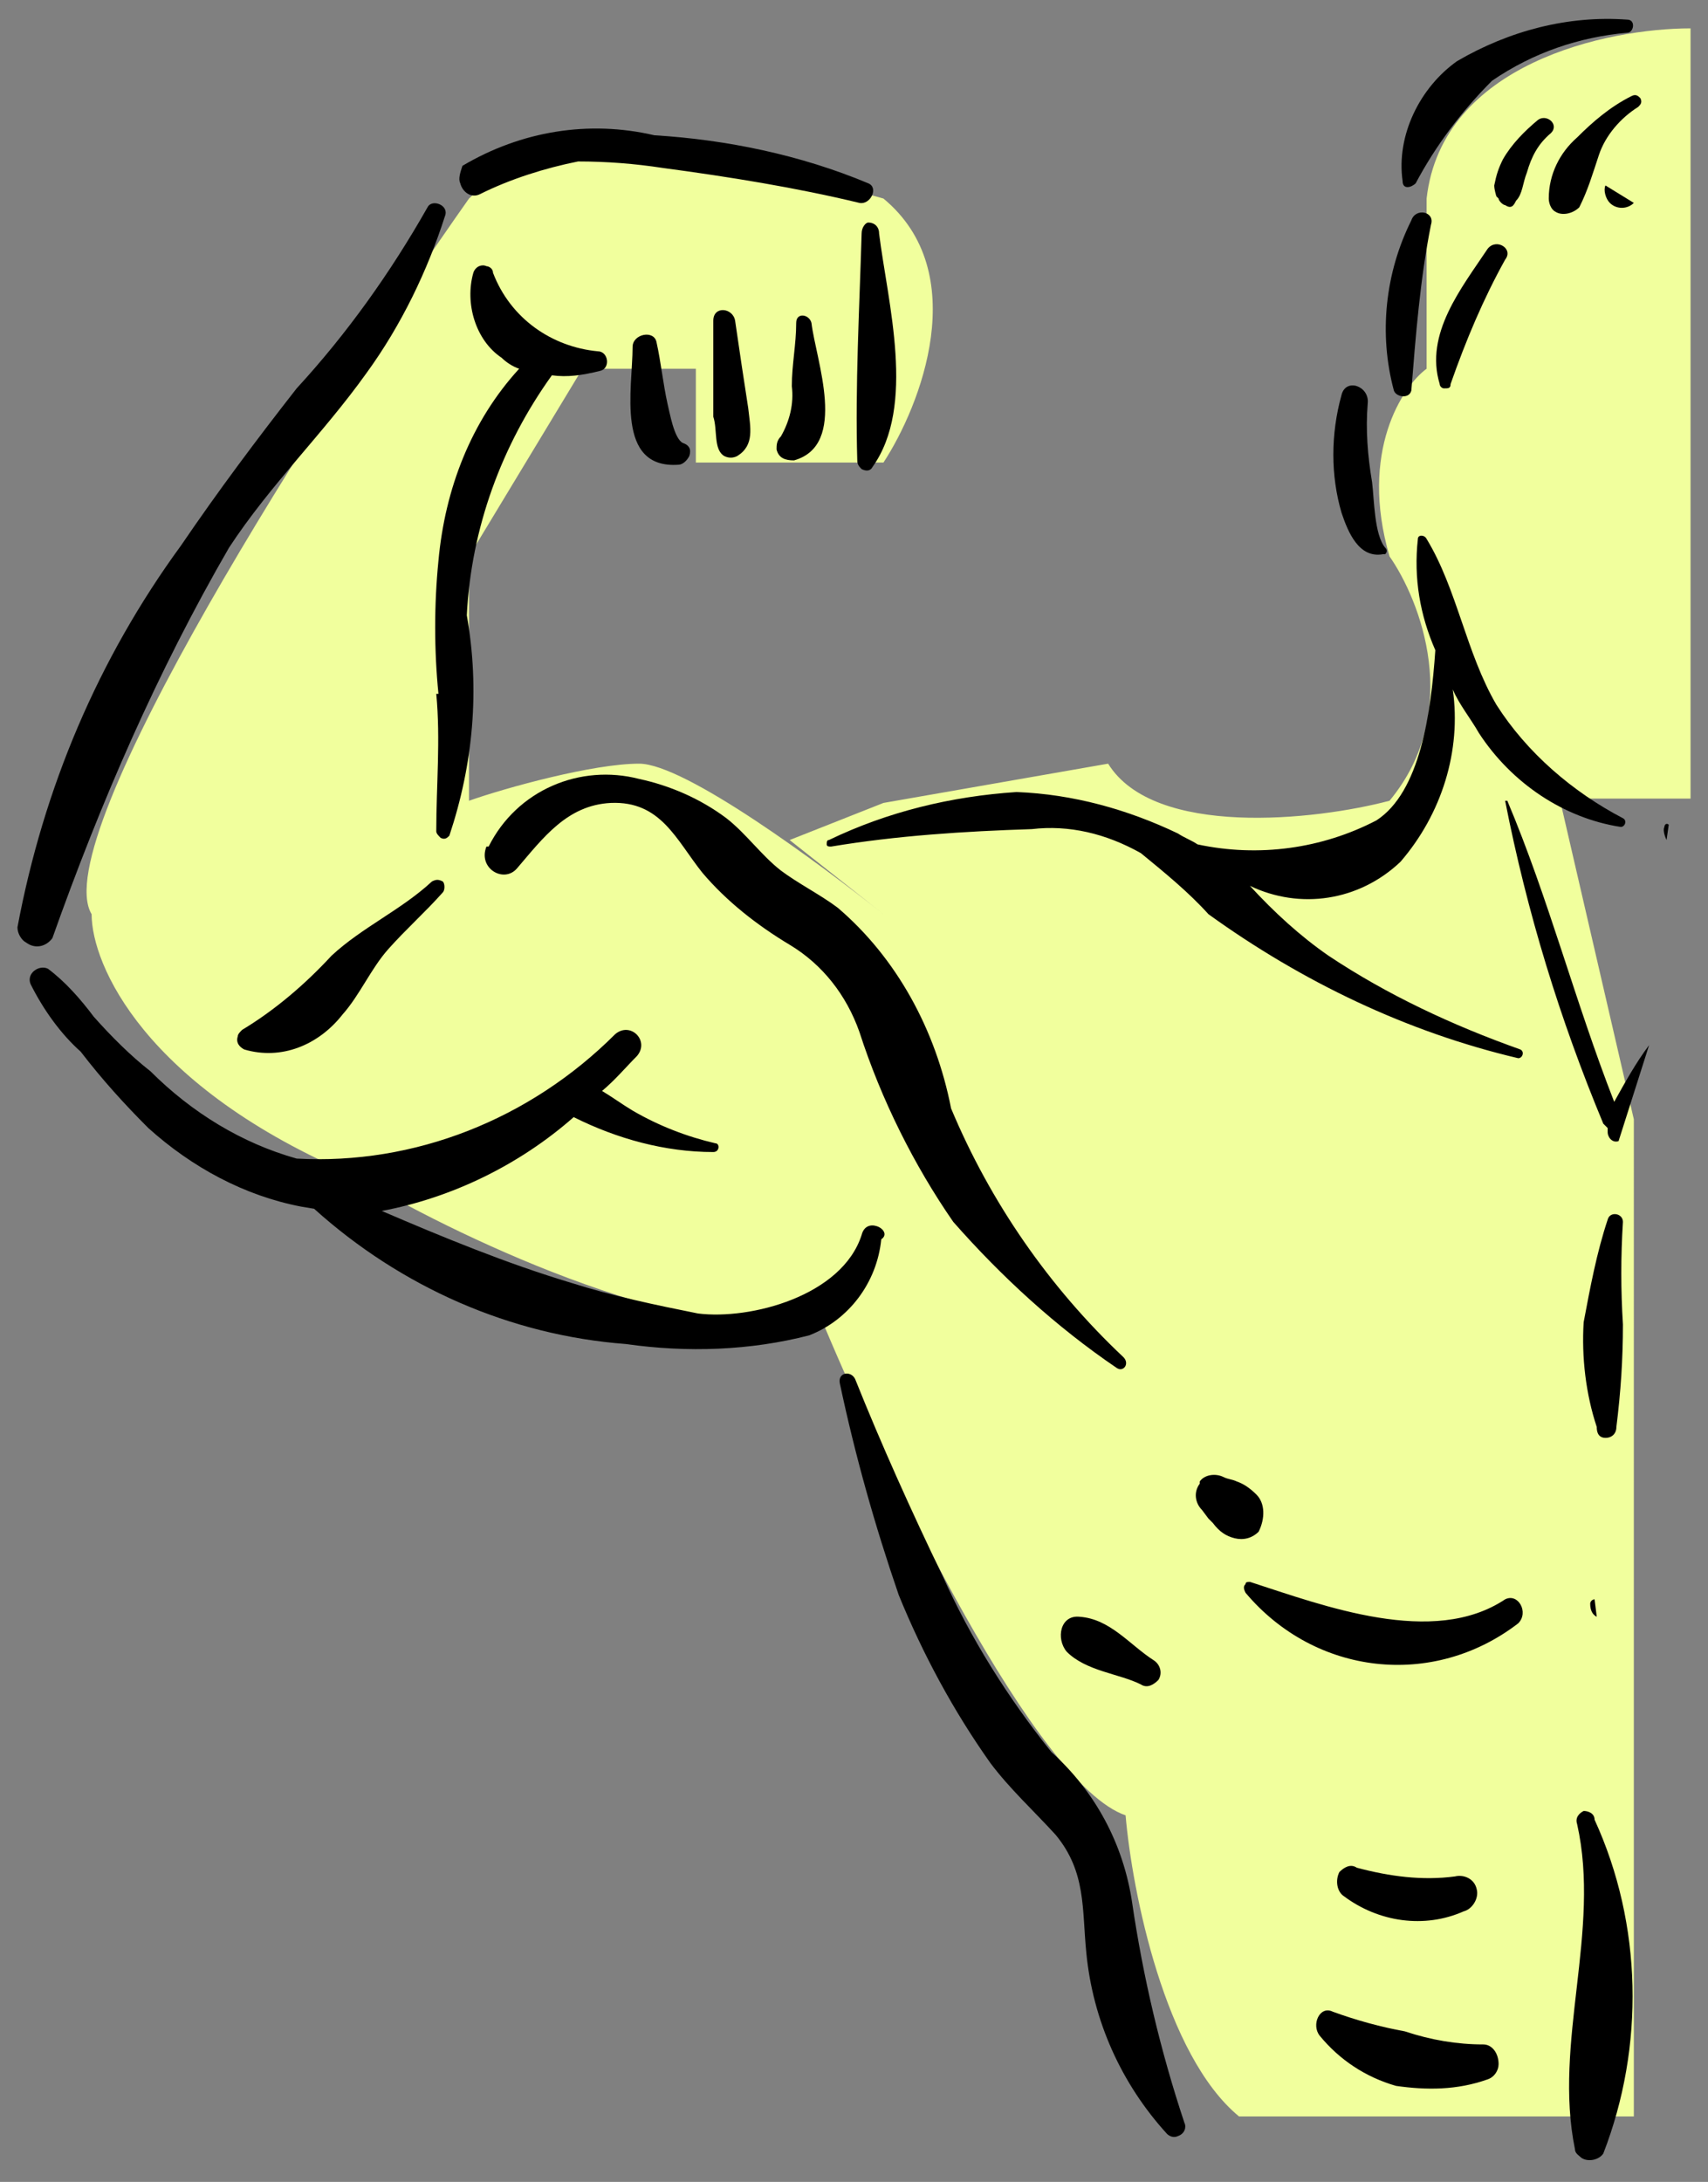 <svg xmlns="http://www.w3.org/2000/svg" viewBox="0 0 78.3 100">
<rect x="0" y="0" width="78.3" height="100" fill="#808080" stroke="none"/>
<style type="text/css">
	.sp-fav-icon-01{fill:#F1FF9D;}
</style>
<path class="sp-fav-icon-01" d="M21.5,9.1c3.4-3.4,14.1-1.4,19,0c4.1,3.4,1.7,9.5,0,12.1h-5.2h-3.4v-4.3h-5.2l-5.2,8.6v11.2
	c1.7-0.6,5.7-1.7,7.8-1.7c2.1,0,8.3,4.6,11.2,6.9l-4.3-3.4l4.3-1.7L50.8,35c2.1,3.4,9.5,2.6,12.9,1.7c3.4-4.1,1.4-9.2,0-11.2
	c-1.4-4.8,0.6-7.8,1.7-8.6V9.1c0.7-6.2,8.3-7.8,12.1-7.8v35.3h-6l3.4,14.7V97H56.8c-3.4-2.8-4.9-10.3-5.2-13.8
	c-4.1-1.4-10.9-15.5-13.8-22.4c-6.9,0.7-17.2-4.3-21.5-6.9C6.6,49.8,4.2,44.2,4.2,41.9C2.1,38.4,14.8,18.6,21.5,9.1z"/>
<path d="M76.3,37.9c-0.1,0.2,0.1,0.6,0.1,0.6l0.1-0.7C76.4,37.7,76.3,37.8,76.3,37.9z"/>
<path d="M38,38.5c-0.1,0-0.1,0.1-0.1,0.2c0,0.1,0.1,0.1,0.2,0.1c3-0.5,6.1-0.7,9.2-0.8c1.7-0.2,3.4,0.2,5,1.1
	c1.1,0.9,2.2,1.8,3.1,2.8c4.3,3.1,9.1,5.4,14.2,6.6c0.2,0,0.3-0.3,0.1-0.4c-3.1-1.1-6.1-2.5-8.8-4.3c-1.3-0.9-2.5-2-3.6-3.2
	c2.3,1.1,5,0.7,6.9-1.1c1.9-2.2,2.8-5.1,2.4-7.9c0.3,0.7,0.8,1.3,1.2,2c1.5,2.3,3.9,3.9,6.5,4.3c0.2,0,0.3-0.3,0.1-0.4
	c-2.3-1.2-4.4-3-5.8-5.2c-1.4-2.4-1.8-5.3-3.2-7.6c-0.1-0.2-0.4-0.2-0.4,0c-0.2,1.8,0.1,3.5,0.8,5.1c-0.2,2.9-0.7,6.5-2.7,7.8
	c-2.5,1.3-5.4,1.7-8.2,1.1c-0.3-0.2-0.6-0.3-0.9-0.5c-2.3-1.1-4.8-1.8-7.4-1.9C43.6,36.5,40.7,37.2,38,38.5L38,38.5z"/>
<path d="M23.7,39.8c1.2-1.4,2.3-2.9,4.3-3c2.3-0.1,3,1.7,4.2,3.2c1.1,1.3,2.5,2.4,4,3.3c1.5,0.9,2.6,2.3,3.2,4
	c1,3.1,2.5,6.1,4.3,8.7c2.2,2.5,4.7,4.8,7.5,6.7c0.3,0.2,0.6-0.2,0.3-0.5c-3.4-3.2-6.1-7.1-7.9-11.4c-0.7-3.6-2.5-6.9-5.2-9.2
	c-0.8-0.6-1.8-1.1-2.6-1.7c-0.9-0.7-1.6-1.7-2.5-2.4c-1.2-0.9-2.6-1.5-4-1.8c-2.7-0.7-5.6,0.5-6.9,3.1h-0.1
	C21.9,39.8,23.1,40.5,23.7,39.8z"/>
<path d="M57.6,68.5c-0.3-0.3-0.6-0.5-0.9-0.6c-0.2-0.1-0.4-0.1-0.6-0.2c-0.4-0.2-0.9-0.1-1.1,0.2l0,0.1c-0.3,0.4-0.2,0.9,0.1,1.2
	l0.3,0.4l0.2,0.2c0.3,0.4,0.6,0.6,1,0.7c0.4,0.1,0.8,0,1.1-0.3C58,69.6,58,68.9,57.6,68.5z"/>
<path d="M72.9,73.5c0,0.3,0.1,0.5,0.3,0.6l-0.1-0.8C73,73.3,72.9,73.4,72.9,73.5z"/>
<path d="M69,73.3c-3.3,2.2-8.3,0.3-11.7-0.8c-0.1,0-0.2,0-0.2,0.1c-0.1,0.1-0.1,0.2,0,0.4c3.2,3.8,8.6,4.4,12.5,1.4
	C70.1,73.9,69.6,73,69,73.3z"/>
<path d="M73.6,65.9c0.3,0,0.5-0.2,0.5-0.5c0.2-1.6,0.3-3.1,0.3-4.7c-0.1-1.6-0.1-3.1,0-4.7c0-0.4-0.6-0.5-0.7-0.1
	c-0.5,1.5-0.8,3.1-1.1,4.7v0c-0.1,1.6,0.1,3.3,0.6,4.8C73.2,65.8,73.4,65.9,73.6,65.9z"/>
<path d="M37.2,14.8c-0.1-0.4-0.7-0.5-0.7,0c0,1-0.2,1.9-0.2,2.9c0.1,0.8-0.1,1.6-0.5,2.3c-0.2,0.2-0.2,0.4-0.2,0.6
	c0.1,0.4,0.4,0.5,0.8,0.5C38.9,20.4,37.4,16.5,37.2,14.8z"/>
<path d="M33.2,20.9c0.2,0.1,0.4,0.1,0.6,0c0.8-0.5,0.6-1.3,0.5-2.2c-0.2-1.3-0.4-2.6-0.6-4c-0.1-0.6-1-0.7-1,0c0,1.5,0,2.9,0,4.4
	l0,0C32.9,19.7,32.7,20.6,33.2,20.9z"/>
<path d="M31.1,21.3c0.2,0,0.4-0.2,0.5-0.4c0.1-0.3,0-0.5-0.3-0.6c-0.4-0.2-0.6-1.4-0.7-1.8c-0.2-0.9-0.3-1.9-0.5-2.8
	C30,15.1,29,15.3,29,15.9h0C29,17.8,28.2,21.5,31.1,21.3z"/>
<path d="M27.5,17c0.5-0.1,0.4-0.9-0.1-0.9c-2.1-0.2-4-1.5-4.8-3.6c0-0.2-0.2-0.3-0.3-0.3c-0.2-0.1-0.5,0-0.6,0.3
	c-0.4,1.4,0.1,3.1,1.3,3.9c0.2,0.2,0.5,0.4,0.8,0.5c-2.2,2.4-3.4,5.5-3.7,8.8c-0.2,2-0.2,4.1,0,6.1l-0.1,0c0.2,2.1,0,4.2,0,6.3
	c0,0.1,0.1,0.2,0.2,0.3c0.2,0.1,0.3,0,0.4-0.1c1.1-3.3,1.4-6.7,0.8-10.1c0.2-4,1.6-7.8,3.9-11C26,17.3,26.7,17.2,27.5,17z"/>
<path d="M10.9,47.5c-0.1,0.3,0.1,0.5,0.3,0.6c1.7,0.5,3.4-0.2,4.5-1.6c0.8-0.9,1.3-2.1,2.1-3c0.8-0.9,1.7-1.7,2.5-2.6
	c0.1-0.1,0.1-0.4,0-0.5c-0.2-0.1-0.3-0.1-0.5,0c-1.4,1.3-3.2,2.1-4.6,3.4c-1.2,1.3-2.6,2.5-4.1,3.4v0C11,47.3,10.9,47.4,10.9,47.5z"
	/>
<path d="M2.2,44.5C2.2,44.5,2.2,44.5,2.2,44.5C2.2,44.5,2.2,44.5,2.2,44.5L2.2,44.5z"/>
<path d="M40.2,56.2c-0.3-0.1-0.6,0-0.7,0.4c-0.9,2.8-5.1,3.9-7.5,3.6c-2-0.4-3.9-0.8-5.8-1.4c-3-0.9-5.9-2.1-8.7-3.3
	c3.2-0.6,6.3-2.1,8.8-4.3c2,1,4.2,1.6,6.4,1.6c0.3,0,0.3-0.4,0.1-0.4c-1.3-0.3-2.6-0.8-3.8-1.5c-0.5-0.3-0.9-0.6-1.4-0.9
	c0.6-0.5,1.1-1.1,1.6-1.6c0.6-0.7-0.3-1.6-1-1c-3.9,3.9-9.2,6-14.6,5.7c-2.5-0.7-4.8-2.1-6.7-4c-0.9-0.7-1.8-1.6-2.6-2.5
	c-0.6-0.8-1.3-1.6-2.1-2.2c-0.4-0.2-1,0.2-0.8,0.7c0.6,1.2,1.4,2.3,2.3,3.1c1,1.3,2,2.4,3.1,3.5c2,1.8,4.4,3.1,7,3.6l0.6,0.1
	c4,3.6,9,5.8,14.3,6.2c2.8,0.4,5.7,0.3,8.4-0.4c1.8-0.7,3.1-2.4,3.3-4.4C40.7,56.6,40.5,56.3,40.2,56.2z"/>
<path d="M21.2,7.7C21.2,7.7,21.2,7.7,21.2,7.7C21.2,7.7,21.2,7.7,21.2,7.7L21.2,7.7z"/>
<path d="M21.1,8.4c0.1,0.4,0.5,0.7,0.9,0.5c1.4-0.7,3-1.2,4.5-1.5c1.3,0,2.6,0.1,3.9,0.3c3,0.4,6.1,0.9,9,1.6
	c0.5,0.1,0.9-0.7,0.4-0.9c-3.1-1.3-6.5-2-9.8-2.2c-3-0.7-6.1-0.2-8.8,1.4C21.1,7.9,21,8.2,21.1,8.4z"/>
<path d="M2.4,43c2.2-6.2,4.8-12.2,8.1-17.9c1.9-2.9,4.3-5.2,6.3-8c1.6-2.2,2.8-4.7,3.6-7.2c0.2-0.5-0.6-0.8-0.8-0.4
	c-1.7,3-3.7,5.8-6,8.3c-1.8,2.3-3.6,4.7-5.3,7.2c-3.8,5.2-6.3,11.1-7.5,17.5c0,0.3,0.2,0.6,0.4,0.7C1.6,43.5,2.1,43.4,2.4,43z"/>
<path d="M0.8,42.6C0.8,42.6,0.8,42.6,0.8,42.6C0.8,42.5,0.8,42.5,0.8,42.6L0.8,42.6z"/>
<path d="M52.3,77.2c0.3,0.2,0.6,0,0.8-0.2c0.2-0.3,0.1-0.7-0.2-0.9c-1.1-0.7-2-1.9-3.4-2v0c-0.9-0.1-1.1,1-0.6,1.6
	C49.8,76.6,51.3,76.7,52.3,77.2z"/>
<path d="M48.2,80.3c-2-2.5-3.7-5.2-5-8.1c-1.4-2.9-2.8-6-4-9v0c-0.2-0.4-0.8-0.3-0.7,0.2c0.7,3.3,1.6,6.5,2.7,9.7
	c1.1,2.7,2.5,5.3,4.2,7.7c0.9,1.2,2,2.2,3,3.3c1.4,1.7,1.2,3.4,1.4,5.4c0.3,3.1,1.6,6,3.7,8.3c0.1,0.1,0.3,0.2,0.5,0.1
	c0.3-0.1,0.4-0.4,0.3-0.6c-1.1-3.3-1.9-6.7-2.4-10.1C51.5,84.5,50.2,82.1,48.2,80.3z"/>
<path d="M72.6,83c-0.2,0.1-0.4,0.3-0.3,0.6l0,0c1.1,4.9-1.1,10-0.1,14.9c0,0.2,0.2,0.3,0.3,0.4c0.3,0.2,0.8,0.1,1-0.2
	c1.9-4.9,1.8-10.5-0.4-15.3C73.1,83.1,72.8,83,72.6,83z"/>
<path d="M68,93.7c-1.2,0-2.4-0.2-3.6-0.6c-1.1-0.2-2.2-0.5-3.3-0.9v0c-0.6-0.3-1,0.6-0.6,1.1c0.9,1.1,2.1,1.9,3.5,2.3
	c1.4,0.2,2.8,0.2,4.2-0.3c0.3-0.1,0.5-0.4,0.5-0.7C68.7,94.1,68.4,93.7,68,93.7z"/>
<path d="M61.4,85.8c-0.2,0.4-0.1,0.9,0.2,1.1c1.6,1.2,3.7,1.5,5.5,0.7c0.4-0.1,0.7-0.6,0.6-1c-0.1-0.5-0.6-0.7-1-0.6
	c-1.5,0.2-3,0-4.5-0.4l0,0C61.9,85.4,61.6,85.6,61.4,85.8z"/>
<path d="M73.8,9.3c0.3,0.3,0.8,0.3,1.1,0l-1.3-0.8C73.5,8.7,73.6,9.1,73.8,9.3z"/>
<path d="M72.3,6.3L72.3,6.3C71.5,7,71,8,71,9.1c0,0.2,0.1,0.5,0.3,0.6c0.3,0.2,0.8,0.1,1.1-0.2C72.8,8.7,73,8,73.3,7.1
	c0.3-0.9,1-1.7,1.8-2.2c0.1-0.1,0.2-0.2,0.1-0.4c-0.1-0.1-0.2-0.2-0.4-0.1C73.8,4.9,73,5.6,72.3,6.3z"/>
<path d="M69.5,9.2c0.3-0.3,0.3-0.8,0.5-1.3c0.2-0.7,0.5-1.3,1.1-1.8c0.4-0.4-0.2-0.9-0.6-0.6c-0.6,0.5-1.2,1.1-1.6,1.8
	c-0.2,0.4-0.3,0.7-0.4,1.2l0,0c0,0.2,0.1,0.5,0.1,0.5l0.1,0.1c0.1,0.1,0.2,0.1,0,0c0,0.1,0.2,0.3,0.3,0.3
	C69.3,9.6,69.4,9.4,69.5,9.2z"/>
<path d="M64.9,8.4c0.9-1.7,2.1-3.3,3.5-4.7c1.9-1.3,4-2,6.2-2.2c0.3,0,0.4-0.6,0-0.6c-2.7-0.2-5.4,0.5-7.8,1.9l0,0
	C65.1,4,64,6.2,64.3,8.3C64.3,8.7,64.7,8.6,64.9,8.4z"/>
<path d="M64.7,17.9c0.2-2.5,0.4-5.1,0.9-7.6c0.2-0.6-0.7-0.8-0.9-0.2h0c-1.2,2.4-1.5,5.2-0.8,7.8C64,18.2,64.6,18.3,64.7,17.9z"/>
<path d="M68.2,11.4L68.2,11.4c-1.2,1.8-2.9,3.9-2.2,6.2c0,0.1,0.1,0.2,0.2,0.2c0.2,0,0.3,0,0.3-0.2c0.7-2,1.5-3.9,2.5-5.7
	C69.4,11.4,68.6,10.9,68.2,11.4z"/>
<path d="M61.5,23.5c0.3,0.9,0.8,2.1,1.9,1.9c0,0,0.1,0,0.1,0c0.1-0.1,0.1-0.2,0-0.3c-0.5-0.6-0.5-2.2-0.6-3
	c-0.2-1.2-0.3-2.4-0.2-3.6c0.1-0.8-1-1.2-1.2-0.4h0C61,19.9,61,21.8,61.5,23.5z"/>
<path d="M39.5,10.7L39.5,10.7c-0.1,3.4-0.3,7-0.2,10.4c0,0.2,0.1,0.3,0.2,0.4c0.2,0.1,0.4,0.1,0.5-0.1c2-2.8,0.7-7.5,0.3-10.7
	c0-0.3-0.2-0.5-0.5-0.5C39.7,10.2,39.5,10.4,39.5,10.7z"/>
<path d="M69.1,36.7H69c1,5.1,2.5,10,4.5,14.8l0.2,0.2v0.2c0,0.2,0.2,0.5,0.5,0.4l1.4-4.4c-0.6,0.8-1.1,1.7-1.6,2.6
	C72.2,45.9,71,41.2,69.1,36.7z"/>
</svg>
